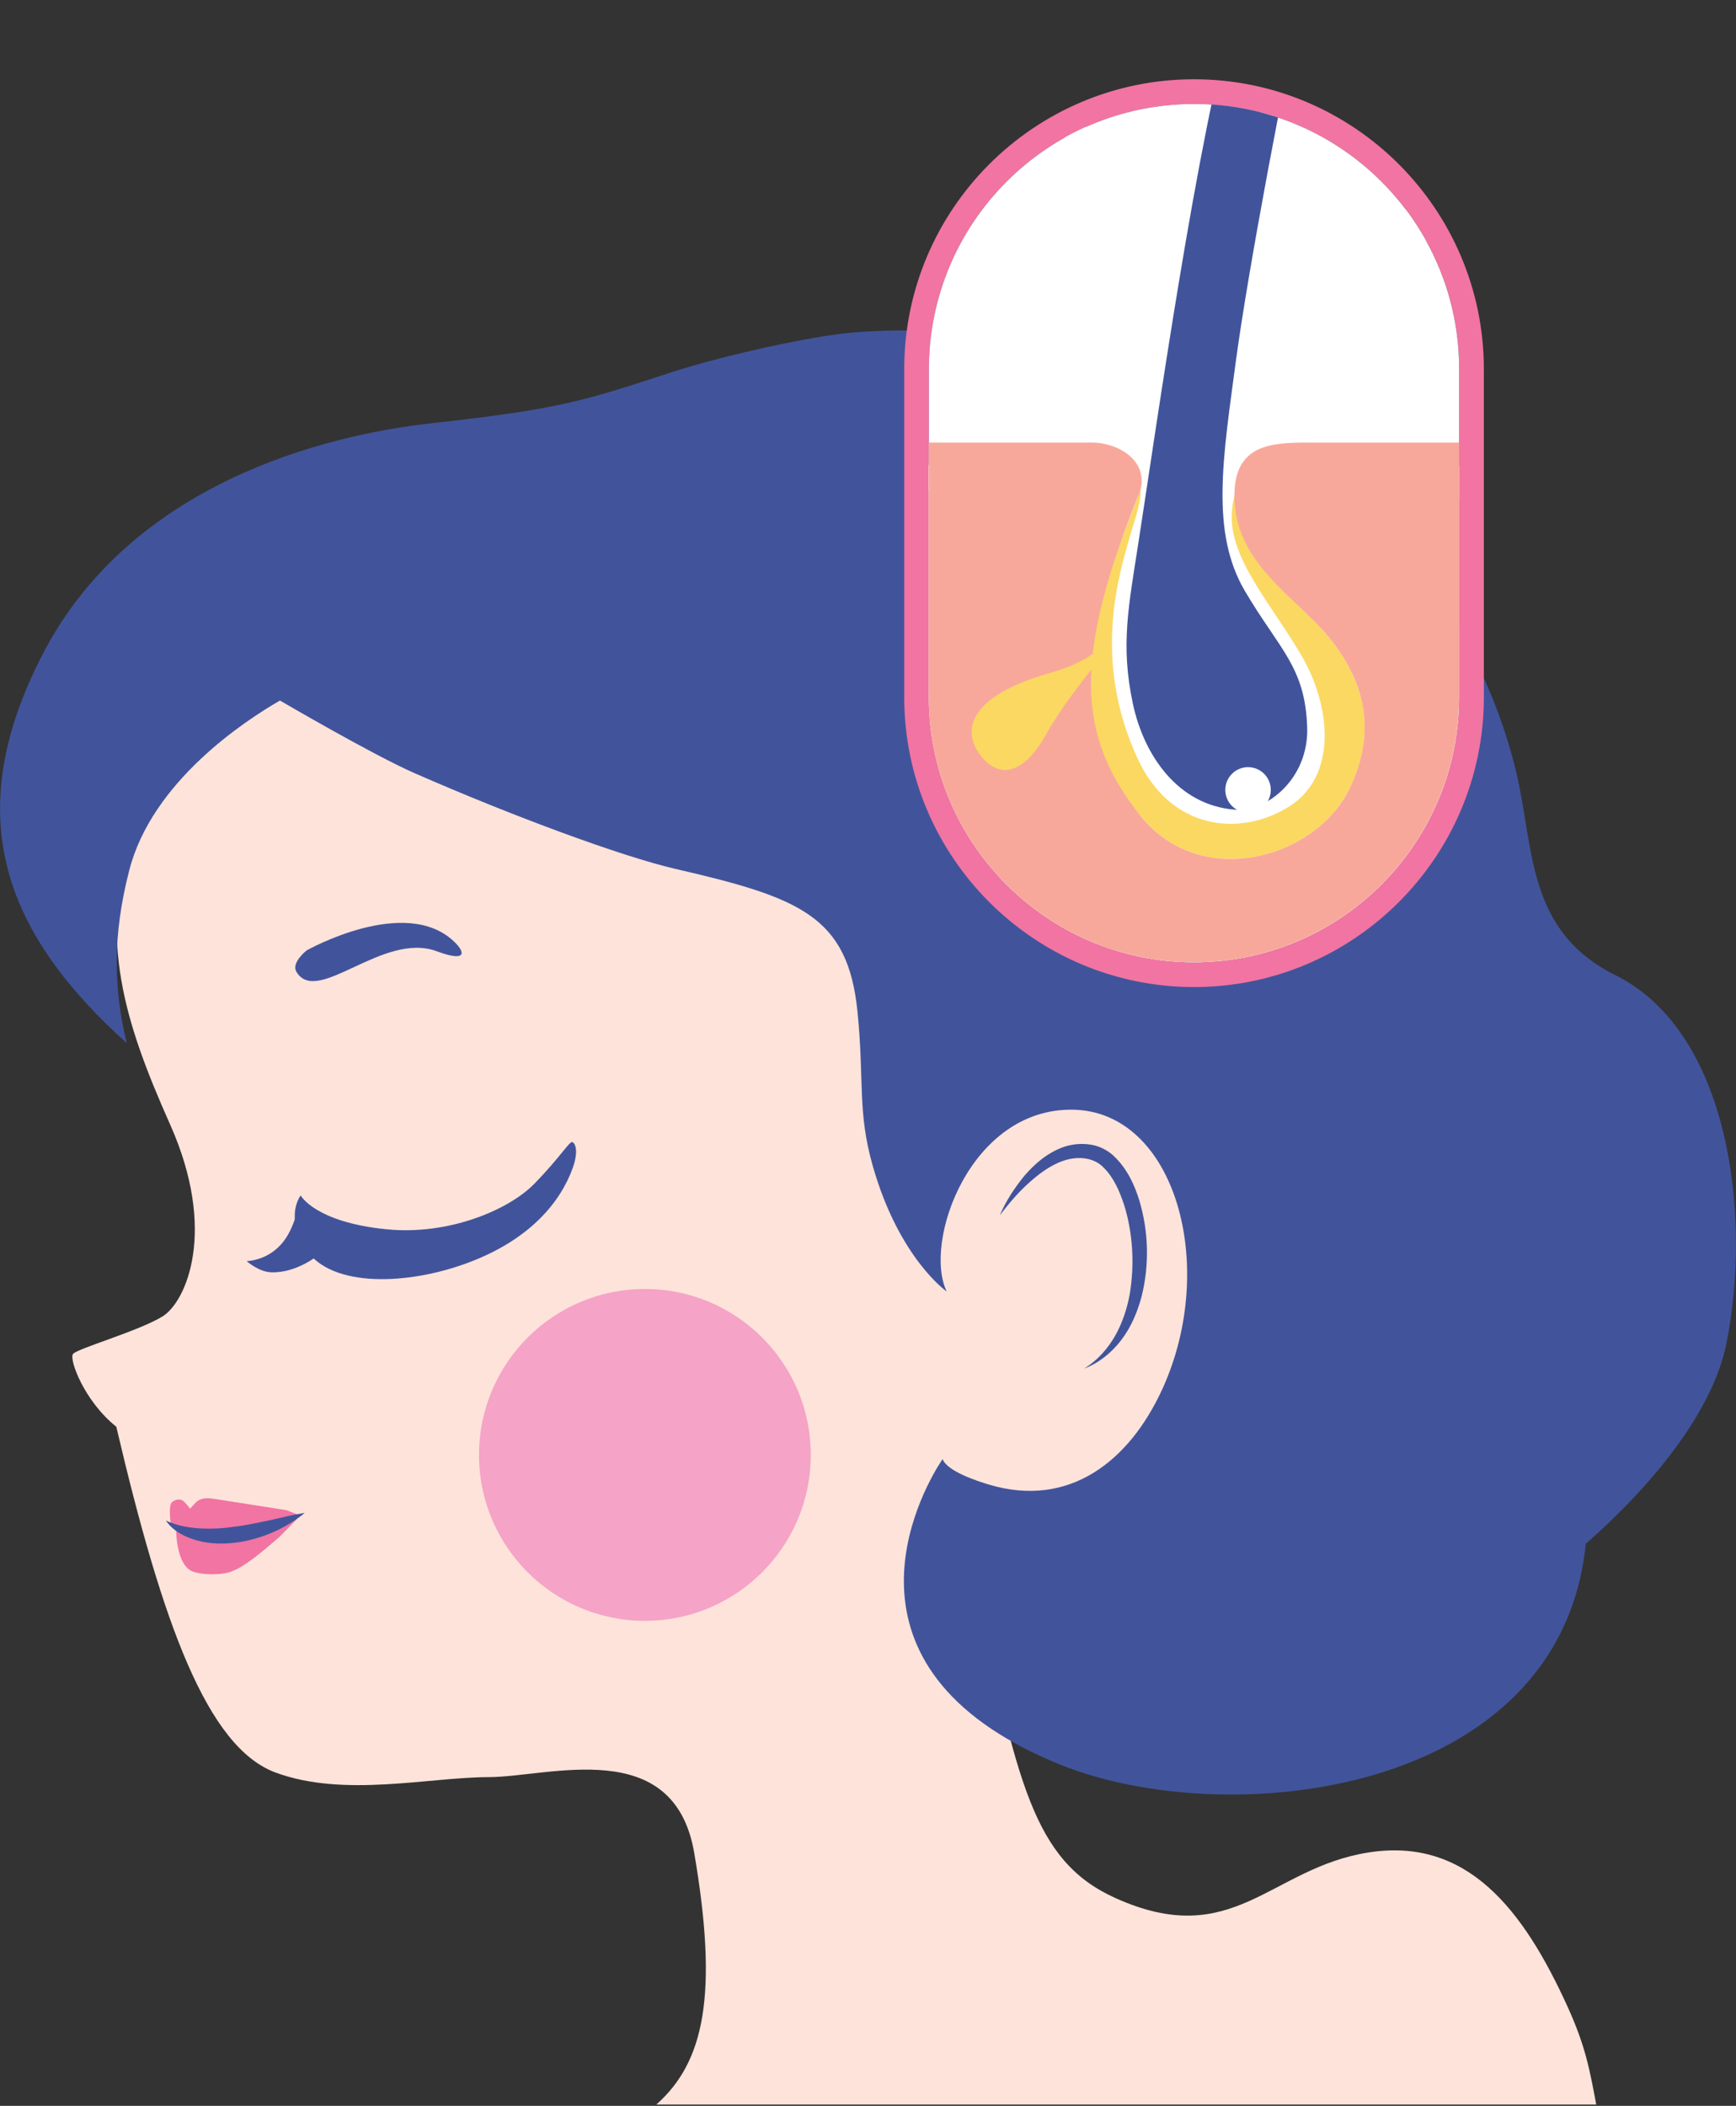 <?xml version="1.0" encoding="UTF-8" standalone="no"?>
<!DOCTYPE svg PUBLIC "-//W3C//DTD SVG 1.1//EN" "http://www.w3.org/Graphics/SVG/1.1/DTD/svg11.dtd">
<svg width="100%" height="100%" viewBox="0 0 771 935" version="1.1" xmlns="http://www.w3.org/2000/svg" xmlns:xlink="http://www.w3.org/1999/xlink" xml:space="preserve" xmlns:serif="http://www.serif.com/" style="fill-rule:evenodd;clip-rule:evenodd;stroke-linejoin:round;stroke-miterlimit:2;">
    <rect x="0" y="0" width="771" height="935" fill="#333333" stroke="none"/>
    <g transform="matrix(8.333,0,0,8.333,217.047,430.607)">
        <path d="M0,43.015C3.209,43.01 9.871,40.743 10.952,47.047C12.25,54.621 11.484,58.196 8.936,60.458L59.028,60.458C58.681,58.62 58.463,57.366 57.506,55.259C55.138,50.051 52.146,46.204 46.891,47.029C41.635,47.852 39.689,52.309 33.376,49.446C28.992,47.458 28.173,43.226 25.899,32.659C24.898,28.01 30.684,31.015 31.161,30.106C31.161,30.106 33.709,30.161 36.059,27.302C38.408,24.443 41.857,11.147 38.548,7.047C36.667,4.718 28.998,-3.884 26.293,2.452L23.484,-17.443L-10.375,-16.76C-10.375,-16.76 -17.644,-13.188 -19.157,-7.316C-20.671,-1.445 -19.504,2.578 -16.977,8.248C-14.449,13.917 -16.131,17.679 -17.369,18.457C-18.608,19.236 -21.957,20.182 -22.161,20.473C-22.364,20.764 -21.568,22.967 -19.848,24.346C-17.393,34.818 -15.005,41.428 -11.354,42.773C-7.704,44.117 -3.209,43.02 0,43.015" style="fill:rgb(253,227,218);fill-rule:nonzero;"/>
    </g>
    <g transform="matrix(-1.573,-8.183,-8.183,1.573,157.989,389.96)">
        <path d="M-4.305,-4.513C-1.363,-2.421 -3.278,3.287 -3.278,3.287C-3.278,3.287 -3.757,4.245 -4.305,4.042C-6.318,3.297 -3.042,-0.892 -4.633,-3.505C-5.476,-4.889 -5.062,-5.05 -4.305,-4.513" style="fill:rgb(65,84,155);fill-rule:nonzero;"/>
    </g>
    <g transform="matrix(8.333,0,0,8.333,133.542,547.623)">
        <path d="M0,-2.02C0,-2.02 0.766,-0.593 4.592,-0.216C7.881,0.107 11.078,-1.237 12.453,-2.644C13.828,-4.051 14.324,-4.918 14.478,-4.864C14.631,-4.808 14.828,-4.397 14.494,-3.472C13.848,-1.686 12.254,0.304 8.978,1.543C5.7,2.782 1.626,2.898 0.287,0.855C-0.879,-0.925 0,-2.02 0,-2.02" style="fill:rgb(65,84,155);fill-rule:nonzero;"/>
    </g>
    <g transform="matrix(8.333,0,0,8.333,132.037,565.3)">
        <path d="M0,-3.275C0,-3.275 -0.029,-3.158 -0.094,-2.976C-0.274,-2.465 -0.557,-1.662 -1.333,-1.121C-2.003,-0.654 -2.697,-0.642 -2.697,-0.642C-2.697,-0.642 -2.064,-0.071 -1.39,-0.047C-0.028,0 1.122,-0.967 1.122,-0.967L0,-3.275Z" style="fill:rgb(65,84,155);fill-rule:nonzero;"/>
    </g>
    <g transform="matrix(8.333,0,0,8.333,86.089,665.54)">
        <path d="M0,1.659C0.365,1.639 1.023,1.773 1.321,1.728L3.192,1.523C4.285,1.344 5.631,0.871 5.631,0.871L4.947,0.6L1.262,0.021C0.83,-0.047 0.436,-0.114 0.114,0.176L-0.201,0.517C-0.201,0.517 -0.486,0.147 -0.598,0.083C-0.709,0.018 -0.943,-0.016 -1.163,0.173C-1.384,0.362 -1.219,1.372 -1.219,1.372L-0.288,1.595" style="fill:rgb(241,116,162);fill-rule:nonzero;"/>
    </g>
    <g transform="matrix(8.333,0,0,8.333,78.203,695.887)">
        <path d="M0,-2.176C0,-2.176 -0.059,-0.091 0.924,0.238C1.438,0.41 2.345,0.411 2.821,0.267C3.67,0.012 4.745,-0.976 5.504,-1.615L6.46,-2.587C6.46,-2.587 4.048,-1.947 2.583,-1.919C1.119,-1.892 0,-2.176 0,-2.176" style="fill:rgb(241,116,162);fill-rule:nonzero;"/>
    </g>
    <g transform="matrix(8.333,0,0,8.333,73.654,682.25)">
        <path d="M0,-0.857C0.602,-0.572 1.214,-0.476 1.821,-0.435C2.431,-0.406 3.04,-0.431 3.65,-0.528C4.264,-0.594 4.872,-0.739 5.495,-0.86C6.115,-1.002 6.737,-1.159 7.404,-1.264C6.888,-0.837 6.312,-0.497 5.701,-0.227C5.086,0.034 4.437,0.228 3.761,0.317C3.089,0.407 2.386,0.397 1.714,0.219C1.053,0.049 0.382,-0.288 0,-0.857" style="fill:rgb(65,84,155);fill-rule:nonzero;"/>
    </g>
    <g transform="matrix(8.333,0,0,8.333,444.016,575.577)">
        <path d="M0,-4.312C0.328,-5.08 0.79,-5.786 1.33,-6.443C1.885,-7.083 2.563,-7.67 3.441,-7.971C3.88,-8.115 4.366,-8.158 4.837,-8.084C5.303,-8.023 5.807,-7.758 6.13,-7.428C6.807,-6.761 7.181,-5.939 7.438,-5.112C7.935,-3.449 7.978,-1.683 7.565,-0.014C7.347,0.814 7.01,1.625 6.489,2.311C5.974,2.996 5.285,3.551 4.507,3.846C5.939,2.953 6.658,1.397 6.934,-0.152C7.187,-1.719 7.097,-3.36 6.631,-4.861C6.39,-5.598 6.066,-6.335 5.559,-6.836C5.092,-7.345 4.354,-7.467 3.638,-7.296C2.922,-7.119 2.248,-6.662 1.648,-6.13C1.038,-5.6 0.502,-4.973 0,-4.312" style="fill:rgb(65,84,155);fill-rule:nonzero;"/>
    </g>
    <g transform="matrix(8.333,0,0,8.333,717.404,524.596)">
        <path d="M0,-10.997C-4.793,-13.372 -4.319,-17.873 -5.304,-21.909C-7.324,-30.187 -13.069,-36.827 -19.197,-40.657C-26.178,-45.02 -35.282,-45.636 -40.452,-45.253C-42.918,-45.07 -47.868,-43.915 -50.218,-43.146C-55.067,-41.562 -56.218,-41.166 -63.112,-40.4C-68.834,-39.765 -79.098,-37.173 -83.793,-28.144C-88.406,-19.272 -85.632,-13.05 -79.335,-7.37C-80.047,-10.28 -80.098,-13.112 -79.2,-16.594C-77.984,-21.31 -73.063,-24.537 -71.171,-25.628C-71.171,-25.628 -66.26,-22.751 -64.006,-21.762C-58.771,-19.466 -52.934,-17.313 -50.091,-16.657C-43.452,-15.125 -40.899,-14.143 -40.389,-9.037C-40.019,-5.339 -40.405,-3.74 -39.575,-0.826C-38.172,4.099 -35.638,5.858 -35.638,5.858C-36.903,3.217 -34.383,-3.908 -28.918,-3.827C-23.453,-3.747 -21.162,4.49 -24.125,11.02C-25.9,14.931 -29.123,17.416 -33.367,16.153C-33.937,15.983 -35.603,15.457 -35.854,14.791C-35.854,14.791 -42.125,23.652 -32.804,29.457C-31.875,30.035 -30.797,30.584 -29.537,31.089C-20.696,34.639 -2.947,32.785 -1.573,19.301C2.329,15.87 5.244,12.018 5.923,8.622C7.281,1.829 6.097,-7.976 0,-10.997" style="fill:rgb(65,84,155);fill-rule:nonzero;"/>
    </g>
    <g transform="matrix(0,-8.333,-8.333,0,286.413,572.316)">
        <path d="M-8.84,-8.841C-13.723,-8.841 -17.681,-4.883 -17.681,-0.001C-17.681,4.882 -13.723,8.84 -8.84,8.84C-3.958,8.84 0,4.882 0,-0.001C0,-4.883 -3.958,-8.841 -8.84,-8.841" style="fill:rgb(245,163,199);fill-rule:nonzero;"/>
    </g>
    <g transform="matrix(8.333,0,0,8.333,648.044,163.908)">
        <path d="M0,17.477C0,25.28 -6.326,31.606 -14.13,31.606C-21.933,31.606 -28.259,25.28 -28.259,17.477L-28.259,0C-28.259,-7.803 -21.933,-14.129 -14.13,-14.129C-6.326,-14.129 0,-7.803 0,0L0,17.477ZM-14.13,-15.446C-22.647,-15.446 -29.576,-8.517 -29.576,0L-29.576,17.477C-29.576,25.995 -22.646,32.923 -14.129,32.923C-5.612,32.923 1.317,25.995 1.317,17.477L1.317,0C1.317,-8.517 -5.612,-15.446 -14.13,-15.446" style="fill:rgb(241,116,162);fill-rule:nonzero;"/>
    </g>
    <g transform="matrix(8.333,0,0,8.333,530.295,46.165)">
        <path d="M0,45.735C-7.803,45.735 -14.129,39.409 -14.129,31.606L-14.129,14.13C-14.129,6.326 -7.803,0 0,0C7.804,0 14.13,6.326 14.13,14.13L14.13,31.606C14.13,39.409 7.804,45.735 0,45.735" style="fill:white;fill-rule:nonzero;"/>
    </g>
    <g transform="matrix(8.333,0,0,8.333,-526.652,-792.274)">
        <clipPath id="_clip1">
            <path d="M112.704,114.742L112.704,132.219C112.704,140.022 119.031,146.348 126.833,146.348C134.637,146.348 140.963,140.022 140.963,132.219L140.963,114.742C140.963,106.939 134.637,100.613 126.833,100.613C119.031,100.613 112.704,106.939 112.704,114.742Z" clip-rule="nonzero"/>
        </clipPath>
        <g clip-path="url(#_clip1)">
            <g transform="matrix(-1,0,0,1,109.815,119.061)">
                <path d="M-33.456,27.999L0,27.999L0,1.052C-11.127,0 -22.329,0 -33.456,1.052L-33.456,27.999Z" style="fill:white;fill-rule:nonzero;"/>
            </g>
            <g transform="matrix(1,0,0,1,109.815,128.306)">
                <path d="M0,-8.194L0,-7.445C3.823,-6.619 8.771,-7.472 10.67,-6.731C13.052,-5.801 13.371,-3.653 13.952,-1.504C14.532,0.646 17.495,1.052 19.47,-0.11C21.444,-1.271 22.554,-3.746 25.075,-1.939C27.02,-0.546 29.692,-1.533 29.314,-4.408C29.132,-5.804 30.36,-7.632 33.456,-5.807L33.456,-8.194C22.329,-9.246 11.127,-9.246 0,-8.194" style="fill:white;fill-rule:nonzero;"/>
            </g>
            <g transform="matrix(0.983,0.185,0.185,-0.983,114.439,125.583)">
                <path d="M2.586,-0.012C0.94,-0.535 -0.178,0.944 -0.19,5.356C-0.203,9.765 -1.072,18.782 2.586,28.444C0.669,14.026 2.366,7.636 3.233,5.218C4.137,2.693 5.079,0.78 2.586,-0.012" style="fill:white;fill-rule:nonzero;"/>
            </g>
            <g transform="matrix(0.983,0.185,0.185,-0.983,124.268,125.583)">
                <path d="M2.586,-0.012C0.942,-0.535 -0.177,0.944 -0.189,5.356C-0.202,9.765 -1.071,18.782 2.586,28.444C0.67,14.026 2.367,7.636 3.235,5.218C4.138,2.693 5.081,0.78 2.586,-0.012" style="fill:white;fill-rule:nonzero;"/>
            </g>
            <g transform="matrix(0.983,0.185,0.185,-0.983,134.099,125.583)">
                <path d="M2.586,-0.012C0.94,-0.535 -0.178,0.944 -0.19,5.356C-0.203,9.765 -1.072,18.782 2.586,28.444C0.669,14.026 2.366,7.636 3.233,5.218C4.137,2.693 5.079,0.78 2.586,-0.012" style="fill:white;fill-rule:nonzero;"/>
            </g>
            <g transform="matrix(1,0,0,1,127.194,114.964)">
                <path d="M0,-6.155C1.411,-6.522 0.034,-0.852 -0.884,-0.242C-1.801,0.367 -2.568,-5.487 0,-6.155" style="fill:white;fill-rule:nonzero;"/>
            </g>
            <g transform="matrix(-0.937,0.349,0.349,0.937,119.712,127.649)">
                <path d="M0.946,-3.957C2.738,-3.371 2.284,-1.711 1.54,-1.338C0.795,-0.965 1.231,0.066 0.946,0.531C0.482,1.286 -0.569,0.952 -1.04,-0.7C-1.759,-3.215 -0.524,-4.44 0.946,-3.957" style="fill:white;fill-rule:nonzero;"/>
            </g>
            <g transform="matrix(1,0,0,1,135.729,118.779)">
                <path d="M0,-3.425C-1.925,-4.071 -2.294,0.157 -0.638,0.402C1.02,0.646 1.972,-2.763 0,-3.425" style="fill:white;fill-rule:nonzero;"/>
            </g>
            <g transform="matrix(1,0,0,1,134.002,134.791)">
                <path d="M0,-5.787C2.263,-3.04 2.389,-0.335 1.132,2.294C-0.646,6.011 -6.788,7.789 -10.02,3.748C-13.437,-0.522 -16.502,2.733 -12.899,-6.126L-10.02,-13.576C-9.943,-13.066 -10.373,-11.862 -10.539,-11.282C-11.186,-9.019 -12.592,-4.579 -10.183,0.678C-8.404,4.557 -4.687,4.88 -2.102,3.264C0.485,1.648 0.161,-2.07 -1.455,-4.817C-3.071,-7.565 -5.311,-9.989 -5.148,-12.414C-5.128,-12.73 -5.079,-13.024 -5.011,-13.302C-3.753,-8.604 -1.777,-7.945 0,-5.787" style="fill:rgb(251,216,98);fill-rule:nonzero;"/>
            </g>
            <g transform="matrix(1,0,0,1,128.991,137.073)">
                <path d="M0,-41.445C0.031,-41.623 3.87,-42.732 3.476,-41.203C2.829,-38.697 0.728,-27.626 0.081,-22.777C-0.609,-17.6 -1.293,-13.645 0.566,-10.494C2.401,-7.382 3.781,-6.467 3.879,-3.22C3.96,-0.553 1.779,1.287 0,1.143C-2.989,0.901 -4.824,-1.721 -5.414,-4.513C-6.076,-7.644 -5.646,-9.653 -5.091,-13.241C-4.151,-19.311 -1.939,-34.98 0,-41.445" style="fill:rgb(65,84,155);fill-rule:nonzero;"/>
            </g>
            <g transform="matrix(0,1,1,0,129.718,135.953)">
                <path d="M1.212,-1.212C1.882,-1.212 2.425,-0.669 2.425,0C2.425,0.671 1.882,1.212 1.212,1.212C0.543,1.212 -0,0.671 -0,0C-0,-0.669 0.543,-1.212 1.212,-1.212" style="fill:white;fill-rule:nonzero;"/>
            </g>
            <g transform="matrix(1,0,0,1,121.442,147.682)">
                <path d="M0,-29.023C1.202,-29.023 2.977,-28.175 2.539,-26.467C2.102,-24.759 2.539,-26.467 2.539,-26.467C-1.064,-17.609 -0.878,-13.414 2.539,-9.143C5.771,-5.102 11.913,-6.88 13.691,-10.597C14.948,-13.226 14.822,-15.931 12.56,-18.678C10.782,-20.836 7.549,-22.596 7.549,-26.193C7.549,-28.912 9.484,-29.023 11.451,-29.023L23.873,-29.023L23.873,0L-12.978,0L-12.978,-29.023L0,-29.023Z" style="fill:rgb(248,168,154);fill-rule:nonzero;"/>
            </g>
            <g transform="matrix(1,0,0,1,121.996,136.761)">
                <path d="M0,-8.99C0,-8.99 1.523,-7.072 -2.863,-5.818C-7.389,-4.525 -7.551,-2.586 -6.419,-1.293C-5.288,0 -3.995,-0.808 -3.025,-2.586C-2.056,-4.364 0.192,-7.011 0.192,-7.011L0,-8.99Z" style="fill:rgb(251,216,98);fill-rule:nonzero;"/>
            </g>
        </g>
    </g>
</svg>
